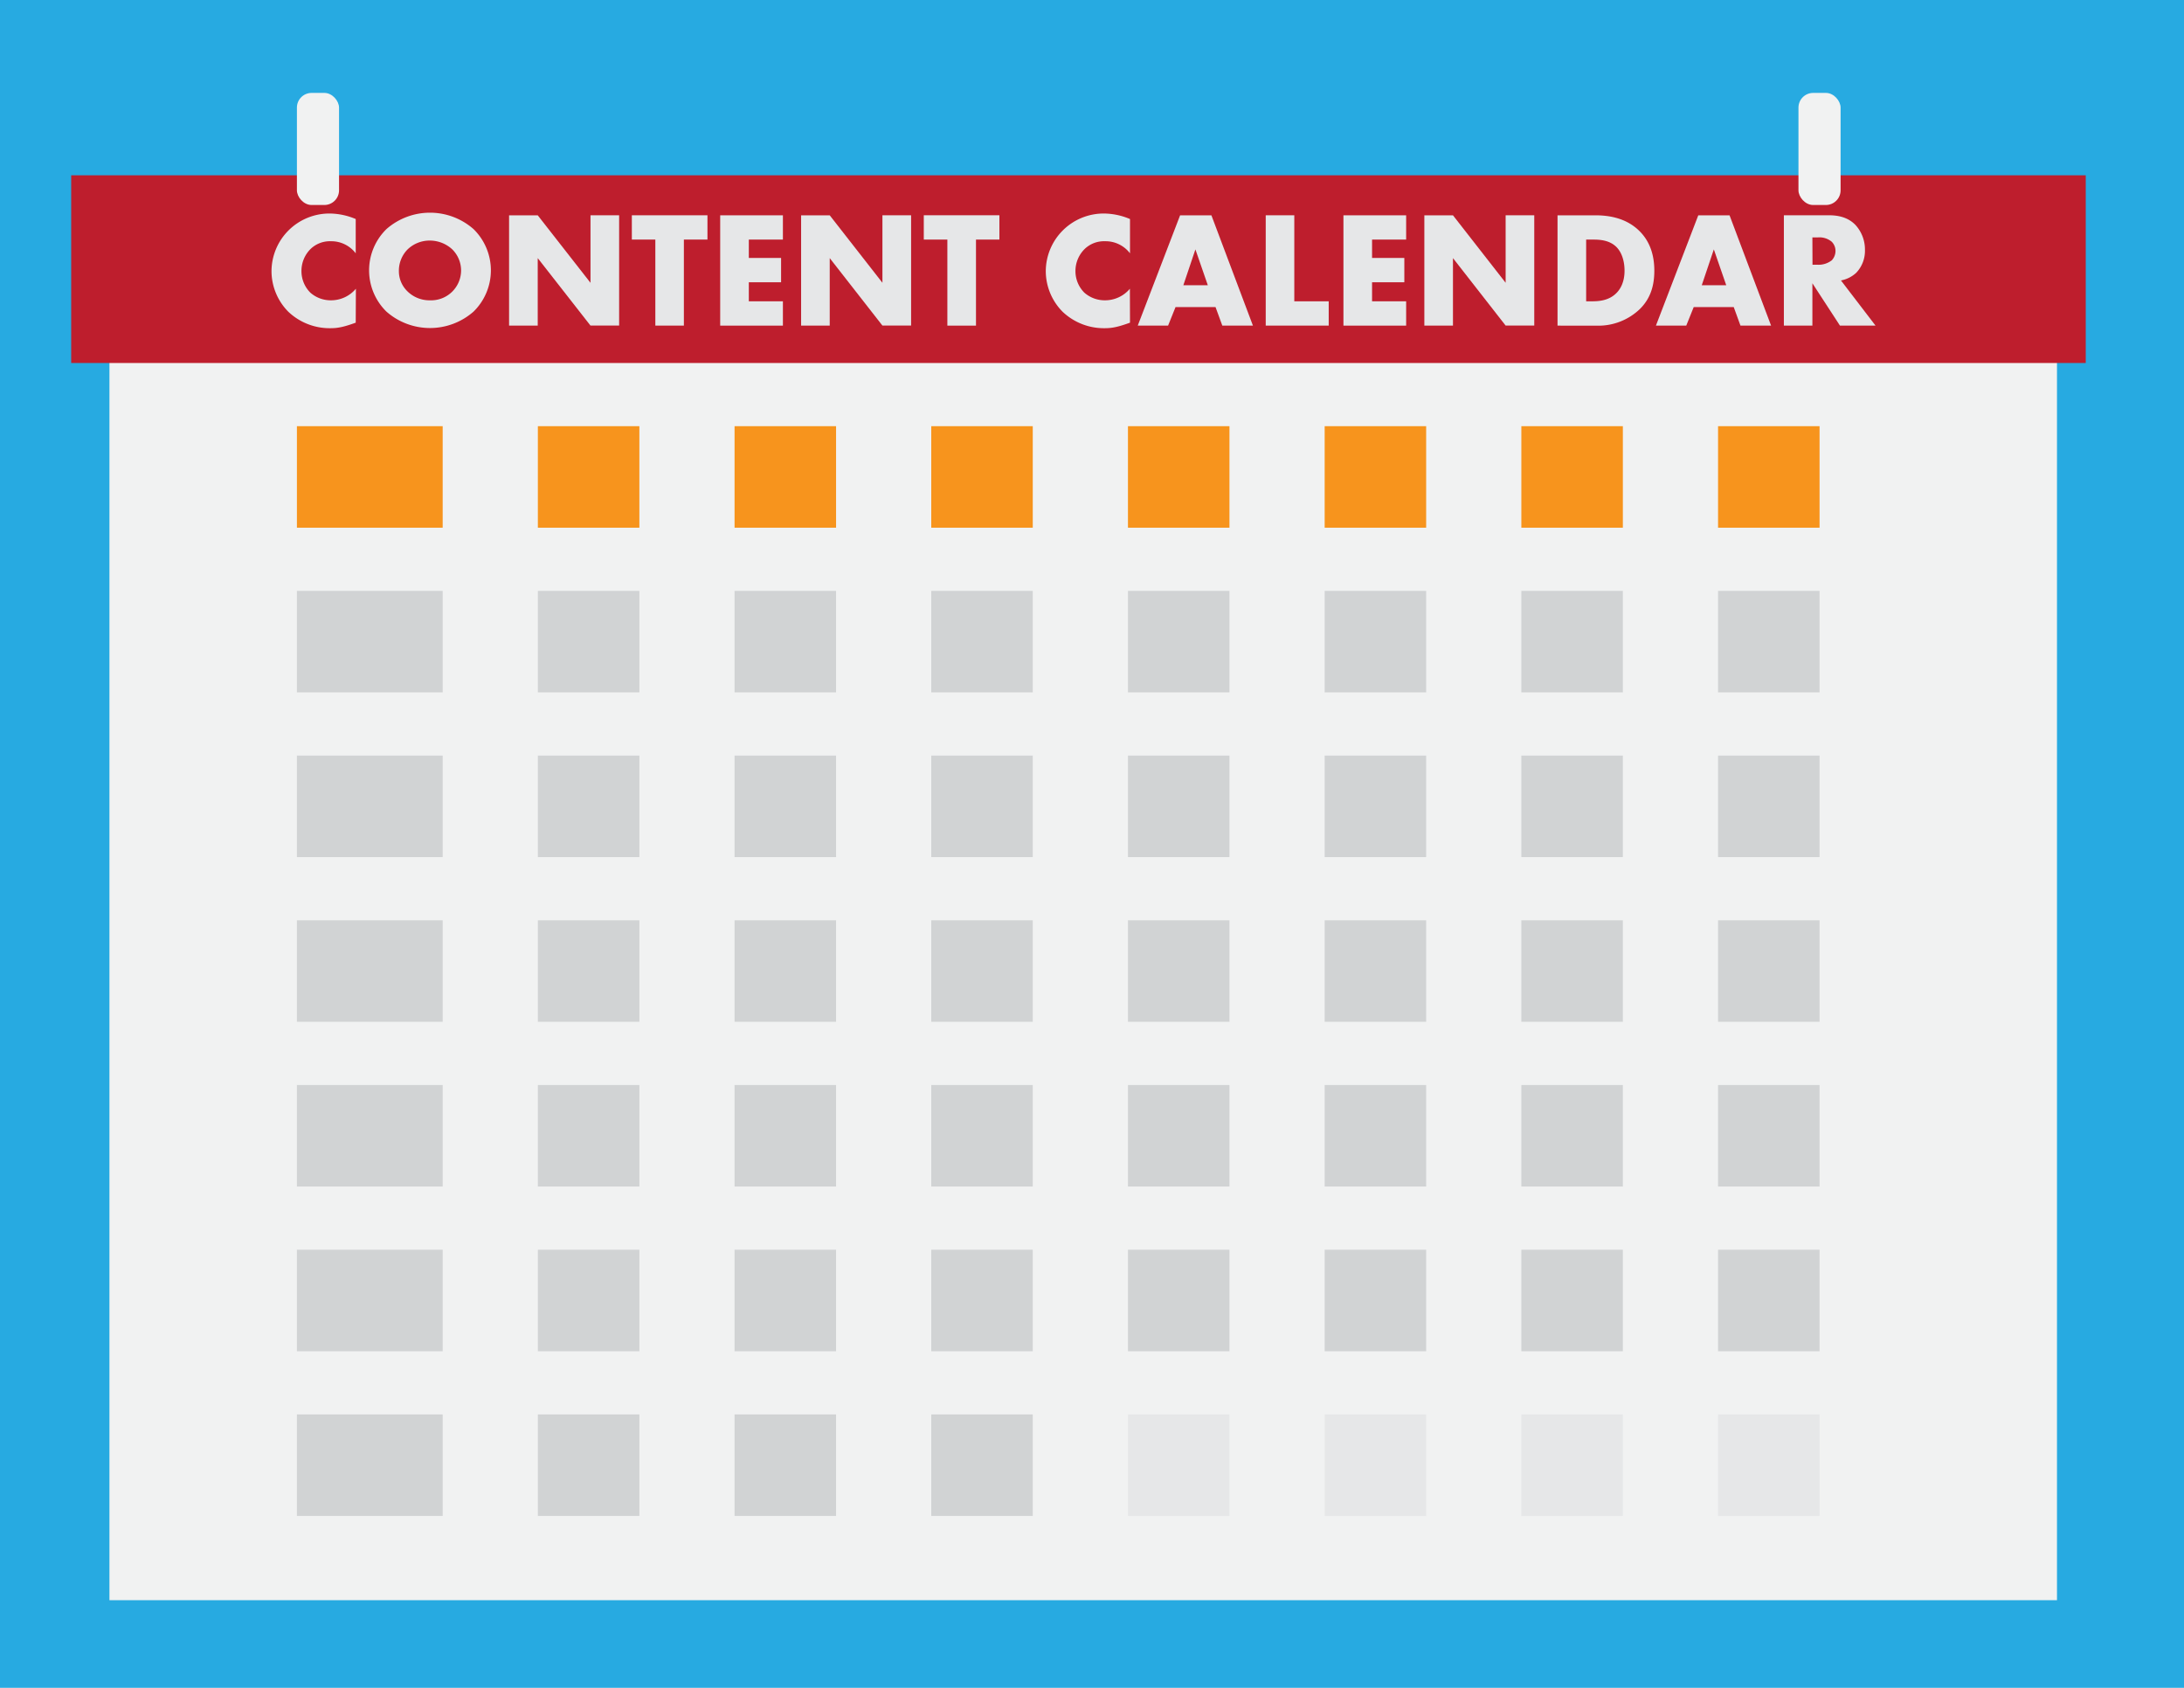 <svg xmlns="http://www.w3.org/2000/svg" viewBox="0 0 792 612"><defs><style>.cls-1{fill:#27aae1;}.cls-2{fill:#f1f2f2;}.cls-3{fill:#be1e2d;}.cls-4{fill:#f7941d;}.cls-5{fill:#d1d3d4;}.cls-6{fill:#e6e7e8;}</style></defs><title>Asset 1content_calendar</title><g id="Layer_2" data-name="Layer 2"><g id="Layer_1-2" data-name="Layer 1"><rect class="cls-1" width="792" height="612"/><rect class="cls-2" x="39.69" y="75.36" width="706.25" height="504.86"/><rect class="cls-3" x="25.81" y="63.56" width="730.56" height="68.06"/><rect class="cls-2" x="652.19" y="33.69" width="15.28" height="40.64" rx="5.33" ry="5.33"/><rect class="cls-2" x="107.67" y="33.69" width="15.28" height="40.64" rx="5.33" ry="5.33"/><rect class="cls-4" x="107.67" y="154.53" width="52.86" height="36.81"/><rect class="cls-4" x="195.05" y="154.53" width="36.81" height="36.81"/><rect class="cls-4" x="266.38" y="154.53" width="36.81" height="36.81"/><rect class="cls-4" x="337.71" y="154.53" width="36.81" height="36.81"/><rect class="cls-4" x="409.04" y="154.53" width="36.81" height="36.81"/><rect class="cls-4" x="480.37" y="154.53" width="36.81" height="36.81"/><rect class="cls-4" x="551.7" y="154.53" width="36.81" height="36.81"/><rect class="cls-4" x="623.03" y="154.53" width="36.81" height="36.81"/><rect class="cls-5" x="107.67" y="214.25" width="52.86" height="36.81"/><rect class="cls-5" x="195.05" y="214.25" width="36.81" height="36.81"/><rect class="cls-5" x="266.38" y="214.25" width="36.81" height="36.81"/><rect class="cls-5" x="337.71" y="214.25" width="36.81" height="36.81"/><rect class="cls-5" x="409.04" y="214.25" width="36.81" height="36.81"/><rect class="cls-5" x="480.37" y="214.25" width="36.81" height="36.81"/><rect class="cls-5" x="551.7" y="214.25" width="36.81" height="36.81"/><rect class="cls-5" x="623.03" y="214.25" width="36.81" height="36.81"/><rect class="cls-5" x="107.67" y="273.97" width="52.86" height="36.81"/><rect class="cls-5" x="195.05" y="273.97" width="36.81" height="36.81"/><rect class="cls-5" x="266.38" y="273.97" width="36.81" height="36.81"/><rect class="cls-5" x="337.71" y="273.97" width="36.81" height="36.81"/><rect class="cls-5" x="409.04" y="273.97" width="36.81" height="36.81"/><rect class="cls-5" x="480.37" y="273.97" width="36.81" height="36.81"/><rect class="cls-5" x="551.7" y="273.97" width="36.81" height="36.81"/><rect class="cls-5" x="623.03" y="273.97" width="36.81" height="36.81"/><rect class="cls-5" x="107.67" y="333.69" width="52.86" height="36.81"/><rect class="cls-5" x="195.05" y="333.69" width="36.81" height="36.81"/><rect class="cls-5" x="266.38" y="333.69" width="36.81" height="36.81"/><rect class="cls-5" x="337.71" y="333.69" width="36.81" height="36.81"/><rect class="cls-5" x="409.04" y="333.69" width="36.81" height="36.81"/><rect class="cls-5" x="480.37" y="333.69" width="36.81" height="36.81"/><rect class="cls-5" x="551.7" y="333.69" width="36.81" height="36.81"/><rect class="cls-5" x="623.03" y="333.69" width="36.81" height="36.81"/><rect class="cls-5" x="107.67" y="393.42" width="52.86" height="36.81"/><rect class="cls-5" x="195.05" y="393.42" width="36.81" height="36.81"/><rect class="cls-5" x="266.38" y="393.42" width="36.81" height="36.81"/><rect class="cls-5" x="337.71" y="393.42" width="36.81" height="36.81"/><rect class="cls-5" x="409.04" y="393.42" width="36.81" height="36.81"/><rect class="cls-5" x="480.37" y="393.42" width="36.81" height="36.81"/><rect class="cls-5" x="551.7" y="393.42" width="36.81" height="36.81"/><rect class="cls-5" x="623.03" y="393.42" width="36.81" height="36.81"/><rect class="cls-5" x="107.67" y="453.14" width="52.86" height="36.81"/><rect class="cls-5" x="195.05" y="453.14" width="36.81" height="36.81"/><rect class="cls-5" x="266.38" y="453.14" width="36.81" height="36.81"/><rect class="cls-5" x="337.71" y="453.14" width="36.81" height="36.81"/><rect class="cls-5" x="409.04" y="453.14" width="36.81" height="36.81"/><rect class="cls-5" x="480.37" y="453.14" width="36.81" height="36.81"/><rect class="cls-5" x="551.7" y="453.14" width="36.81" height="36.81"/><rect class="cls-5" x="623.03" y="453.14" width="36.81" height="36.81"/><rect class="cls-5" x="107.67" y="512.86" width="52.86" height="36.81"/><rect class="cls-5" x="195.05" y="512.86" width="36.81" height="36.81"/><rect class="cls-5" x="266.38" y="512.86" width="36.81" height="36.81"/><rect class="cls-5" x="337.71" y="512.86" width="36.81" height="36.81"/><rect class="cls-6" x="409.04" y="512.86" width="36.81" height="36.81"/><rect class="cls-6" x="480.37" y="512.86" width="36.81" height="36.81"/><rect class="cls-6" x="551.7" y="512.86" width="36.81" height="36.81"/><rect class="cls-6" x="623.03" y="512.86" width="36.81" height="36.81"/><path class="cls-6" d="M129,117c-4.14,1.5-6.42,2-9,2a21.77,21.77,0,0,1-15.48-6,21,21,0,0,1-6.06-14.58,21,21,0,0,1,21.18-21,24.8,24.8,0,0,1,9.36,2V91.85A11.14,11.14,0,0,0,120,87.47a10.14,10.14,0,0,0-7.2,2.64,11.18,11.18,0,0,0-3.48,8.22,11,11,0,0,0,3.24,7.8,11.18,11.18,0,0,0,7.44,2.76,11.75,11.75,0,0,0,9.06-4.2Z"/><path class="cls-6" d="M171.71,113a23.93,23.93,0,0,1-31.56,0,20.93,20.93,0,0,1,0-29.94,23.93,23.93,0,0,1,31.56,0,20.93,20.93,0,0,1,0,29.94ZM147.83,90.41a11,11,0,0,0-3.18,7.86,10.17,10.17,0,0,0,3.18,7.44,11.35,11.35,0,0,0,8.1,3.18,10.87,10.87,0,0,0,11.28-10.8A10.8,10.8,0,0,0,164,90.41a12,12,0,0,0-8-3.18A11.52,11.52,0,0,0,147.83,90.41Z"/><path class="cls-6" d="M184.61,118.07v-40H195l19.14,24.48V78.05h10.38v40H214.13L195,93.59v24.48Z"/><path class="cls-6" d="M248,86.87v31.2H237.65V86.87h-8.52V78.05h27.42v8.82Z"/><path class="cls-6" d="M283.91,86.87H271.55v6.66h11.7v8.82h-11.7v6.9h12.36v8.82H261.17v-40h22.74Z"/><path class="cls-6" d="M290.51,118.07v-40h10.38L320,102.53V78.05H330.4v40H320L300.89,93.59v24.48Z"/><path class="cls-6" d="M353.93,86.87v31.2H343.55V86.87H335V78.05h27.42v8.82Z"/><path class="cls-6" d="M409.78,117c-4.14,1.5-6.42,2-9,2a21.76,21.76,0,0,1-15.48-6,21,21,0,0,1-6.06-14.58,21,21,0,0,1,21.18-21,24.8,24.8,0,0,1,9.36,2V91.85a11.14,11.14,0,0,0-9.06-4.38,10.13,10.13,0,0,0-7.2,2.64A11.18,11.18,0,0,0,390,98.33a11,11,0,0,0,3.24,7.8,11.18,11.18,0,0,0,7.44,2.76,11.74,11.74,0,0,0,9.06-4.2Z"/><path class="cls-6" d="M440.8,111.35H426.29l-2.7,6.72h-11l15.36-40H439.3l15.06,40h-11.1ZM438,103.43l-4.5-13-4.38,13Z"/><path class="cls-6" d="M469.36,78.05v31.2h12.48v8.82H459v-40Z"/><path class="cls-6" d="M509.92,86.87H497.56v6.66h11.7v8.82h-11.7v6.9h12.36v8.82H487.18v-40h22.74Z"/><path class="cls-6" d="M516.52,118.07v-40H526.9L546,102.53V78.05h10.38v40H546L526.9,93.59v24.48Z"/><path class="cls-6" d="M564.82,118.07v-40h13.62c4,0,10.74.54,15.9,5.52,4.68,4.5,5.58,10.26,5.58,14.58,0,5.28-1.32,10-5.22,13.86a21.74,21.74,0,0,1-15.36,6.06Zm10.38-8.82h2.1c2.52,0,6.06-.24,8.76-2.88,1.32-1.26,3.06-3.78,3.06-8.22,0-3.72-1.14-6.9-3.12-8.76-2.46-2.28-5.7-2.52-8.28-2.52H575.2Z"/><path class="cls-6" d="M628.72,111.35H614.2l-2.7,6.72h-11l15.36-40h11.34l15.06,40h-11.1ZM626,103.43l-4.5-13-4.38,13Z"/><path class="cls-6" d="M663.1,78.05c3,0,6.84.48,9.78,3.54a13.17,13.17,0,0,1,3.42,9,11.55,11.55,0,0,1-3.18,8.34,11.21,11.21,0,0,1-5.52,2.76l12.54,16.38h-12.9l-10-15.36v15.36H646.9v-40ZM657.28,96h2a7.8,7.8,0,0,0,5-1.62A5,5,0,0,0,665.62,91a4.72,4.72,0,0,0-1.38-3.36,7,7,0,0,0-5-1.56h-2Z"/></g></g></svg>